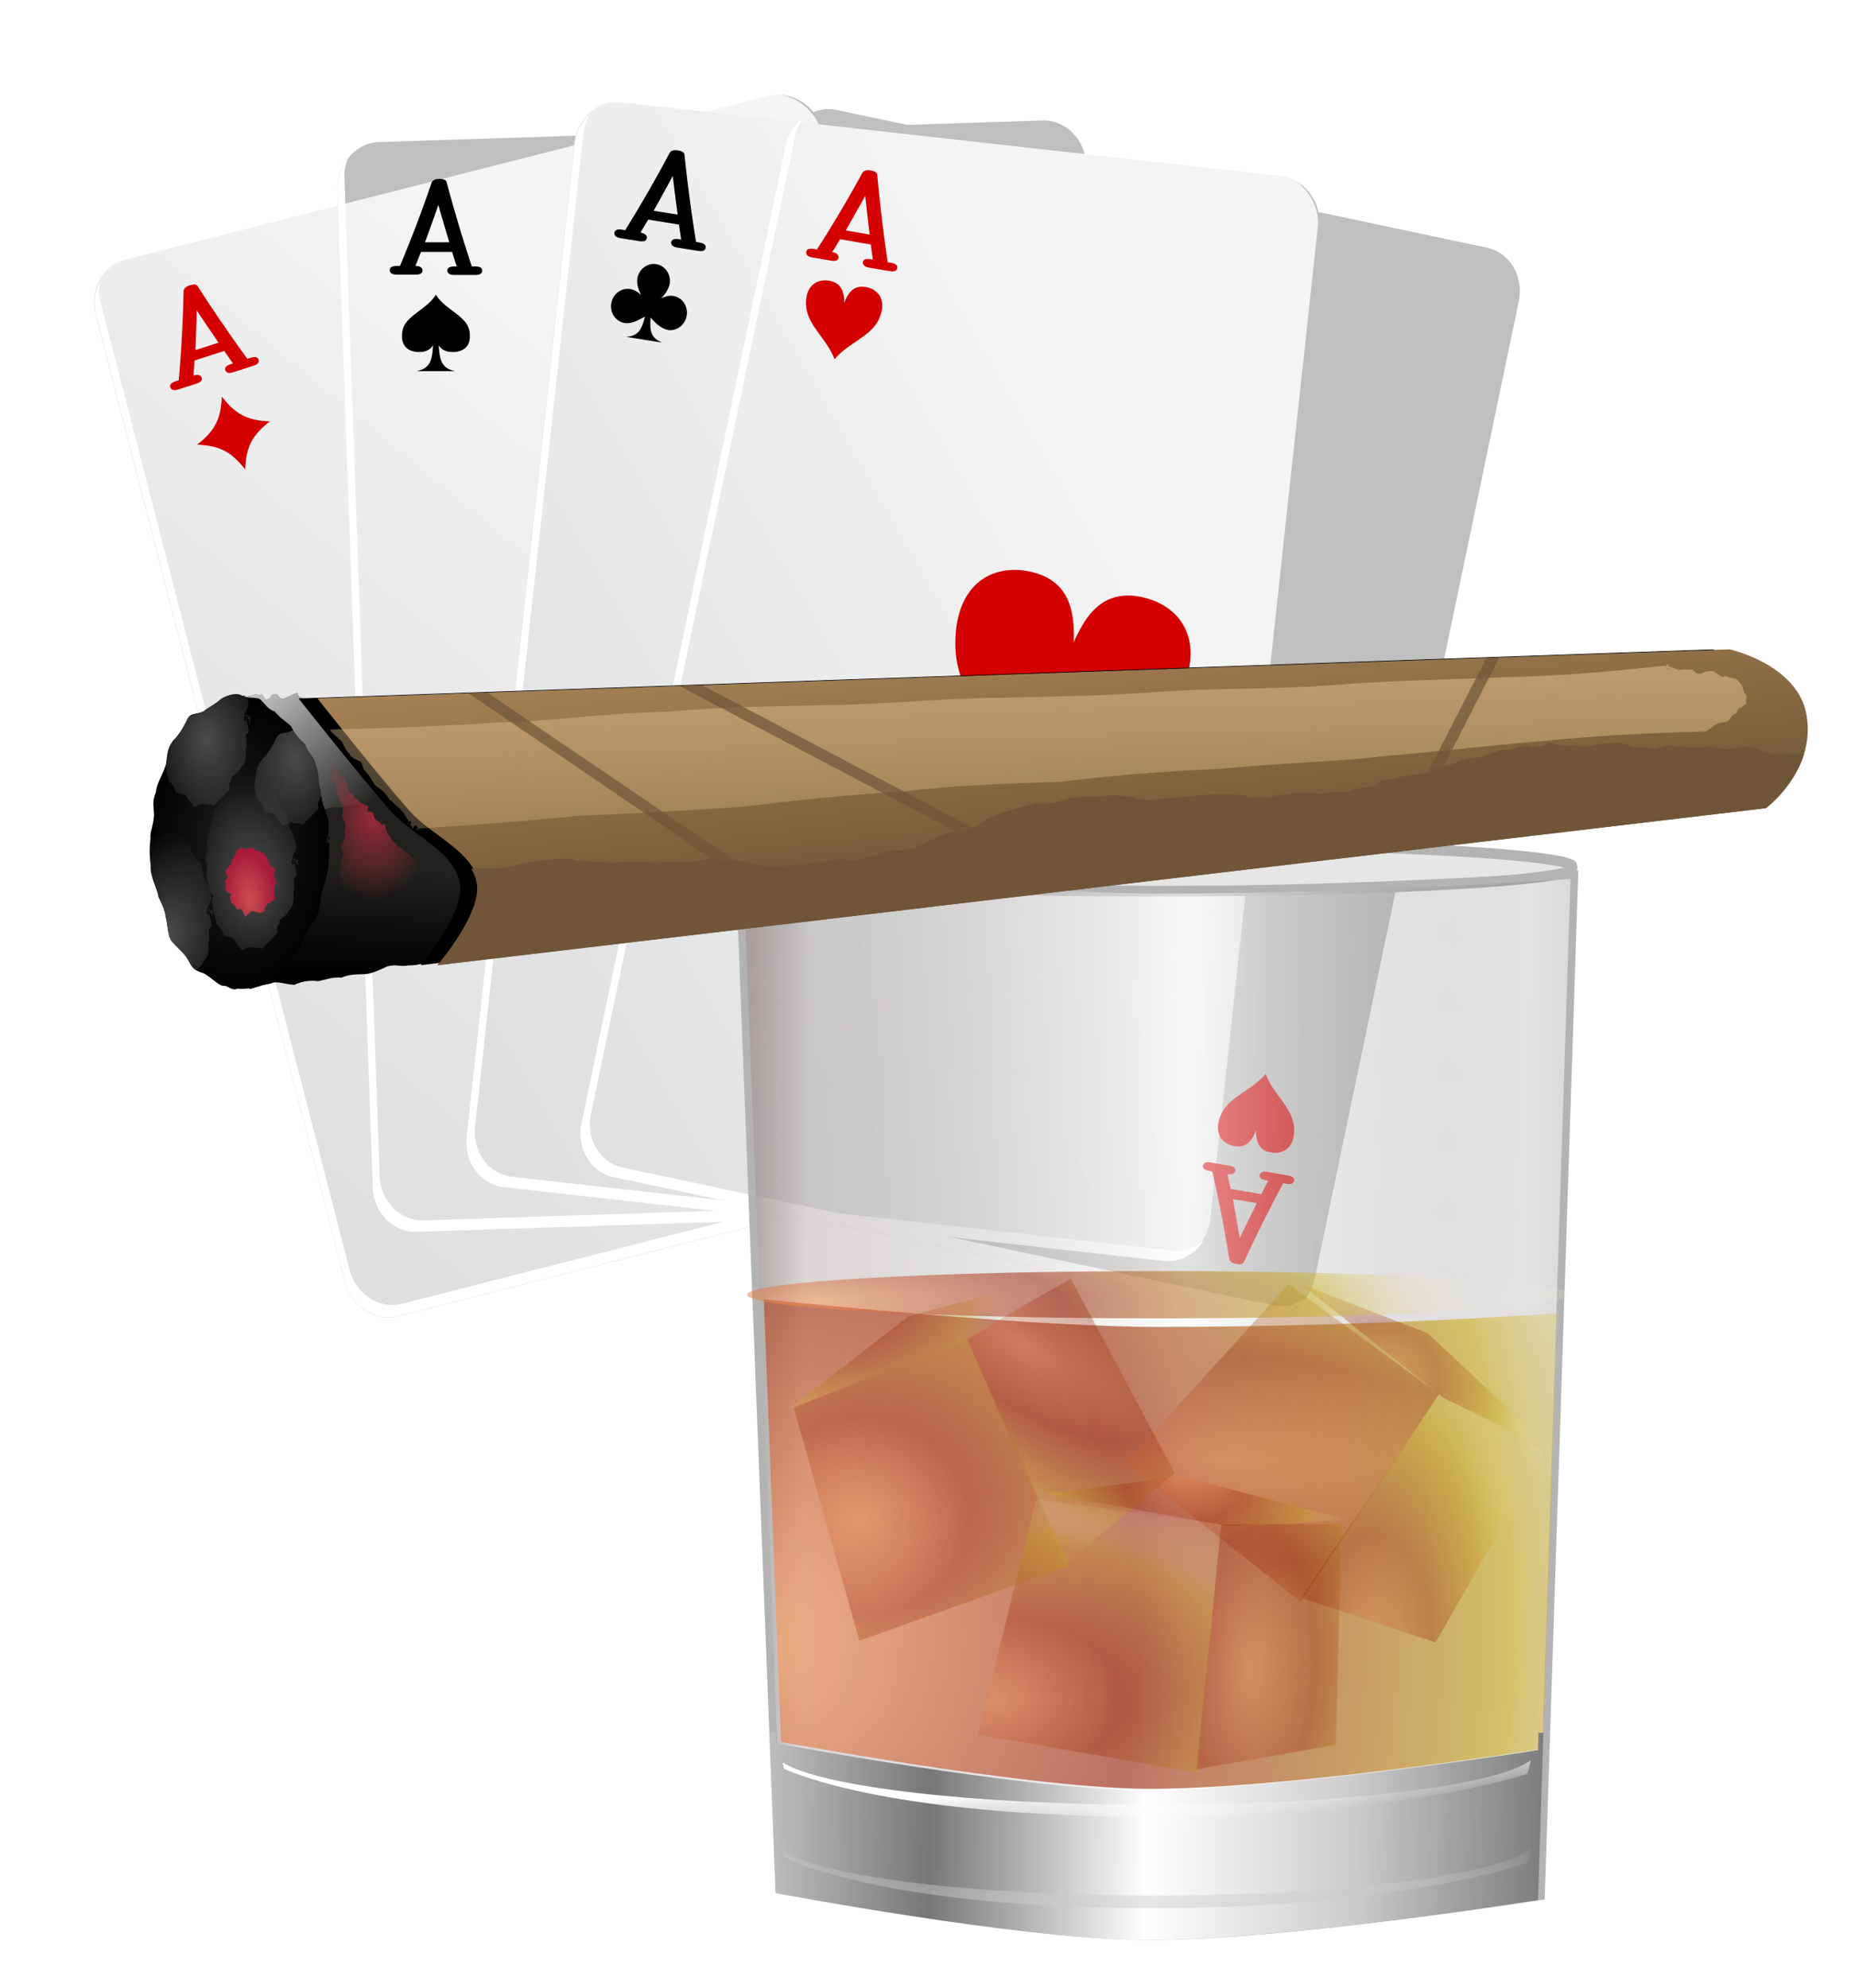 <svg xmlns="http://www.w3.org/2000/svg" xmlns:xlink="http://www.w3.org/1999/xlink" viewBox="0 0 392.28 420.22"><defs><radialGradient id="t" gradientUnits="userSpaceOnUse" xlink:href="#b" cx="-2110.5" cy="-1.838" r="54.577" gradientTransform="matrix(1.647 -.036 .024 1.079 1304.2 1.95)"/><radialGradient id="s" gradientUnits="userSpaceOnUse" xlink:href="#b" cx="-2081.9" cy="-42.337" r="54.577" gradientTransform="matrix(.861 0 0 .779 -354.2 77.878)"/><radialGradient id="l" gradientUnits="userSpaceOnUse" xlink:href="#b" cx="-2074.6" cy="-32.617" r="54.577" gradientTransform="matrix(.858 .07 -.139 1.704 -432.13 157.78)"/><radialGradient id="m" gradientUnits="userSpaceOnUse" xlink:href="#b" cx="-2073.1" cy="-81.215" r="54.577" gradientTransform="matrix(.861 0 0 .779 -421.71 -17.384)"/><radialGradient id="n" gradientUnits="userSpaceOnUse" xlink:href="#b" cx="-2095.8" cy="-68.256" r="54.577" gradientTransform="matrix(3.655 .166 -.063 1.38 5428.9 371.78)"/><radialGradient id="o" gradientUnits="userSpaceOnUse" xlink:href="#b" cx="-2117.8" cy="-64.611" r="54.577" gradientTransform="matrix(1.728 1.11 -.421 .655 1530.3 2328.8)"/><radialGradient id="p" gradientUnits="userSpaceOnUse" xlink:href="#b" cx="-2146.3" cy="-75.14" r="54.577" gradientTransform="matrix(.861 0 0 .779 -278.5 -13.283)"/><radialGradient id="q" gradientUnits="userSpaceOnUse" xlink:href="#b" cx="-2141.2" cy="-36.667" r="54.577" gradientTransform="matrix(1.438 .07 -.064 1.311 953.11 156.65)"/><radialGradient id="r" gradientUnits="userSpaceOnUse" xlink:href="#b" cx="-2070.2" cy="-7.508" r="54.577" gradientTransform="matrix(.861 .033 -.069 1.819 -356.02 153.61)"/><radialGradient id="h" gradientUnits="userSpaceOnUse" cx="-1795.9" cy="-141.33" r="52.969" gradientTransform="matrix(5.049 .153 -.186 6.111 7345.6 1355.3)"><stop offset="0" stop-color="#f95"/><stop offset=".184" stop-color="#951901"/><stop offset=".369" stop-color="#caad1c"/><stop offset=".5" stop-color="#fff" stop-opacity="0"/><stop offset=".638" stop-color="#e2ca70"/><stop offset="1" stop-color="#ffff03"/></radialGradient><radialGradient id="u" gradientUnits="userSpaceOnUse" xlink:href="#b" cx="-1630.5" cy="172.07" r="54.886" gradientTransform="matrix(3.334 .024 -.011 .374 3806.7 142.95)"/><radialGradient id="y" xlink:href="#c" gradientUnits="userSpaceOnUse" cy="-817.68" cx="-1539" gradientTransform="matrix(1 0 0 1.137 0 112.44)" r="19.022"/><radialGradient id="z" xlink:href="#d" gradientUnits="userSpaceOnUse" cy="-748.98" cx="-1247.3" gradientTransform="matrix(1.546 .04 -.057 2.214 638.85 961)" r="9.809"/><radialGradient id="A" gradientUnits="userSpaceOnUse" cy="-751.49" cx="-1248.8" gradientTransform="matrix(.743 -.035 .136 1.398 -217.81 263.53)" r="7.302"><stop offset="0" stop-color="#f55"/><stop offset="1" stop-color="#d50d37"/></radialGradient><radialGradient id="B" xlink:href="#d" gradientUnits="userSpaceOnUse" cy="-748.98" cx="-1247.3" gradientTransform="matrix(1.546 .04 -.057 2.214 628.76 930.72)" r="9.809"/><radialGradient id="C" xlink:href="#d" gradientUnits="userSpaceOnUse" cy="-748.98" cx="-1247.3" gradientTransform="matrix(1.546 .04 -.057 2.214 620.87 971.73)" r="9.809"/><radialGradient id="D" gradientUnits="userSpaceOnUse" cy="-760.75" cx="-1221.6" gradientTransform="matrix(1 0 0 1.398 0 302.7)" r="12.514"><stop offset="0" stop-color="#e92f45"/><stop offset="1" stop-color="#e92f45" stop-opacity="0"/></radialGradient><radialGradient id="E" xlink:href="#d" gradientUnits="userSpaceOnUse" cy="-748.98" cx="-1247.3" gradientTransform="matrix(1.546 .04 -.057 2.214 647.5 934.74)" r="9.809"/><linearGradient id="g" y2="-328.55" gradientUnits="userSpaceOnUse" y1="-329.81" gradientTransform="translate(-204.11 473.04)" x2="-1379" x1="-1496.5"><stop offset="0" stop-color="#a49a99"/><stop offset=".082" stop-color="#918886" stop-opacity=".335"/><stop offset=".515" stop-color="#fff" stop-opacity=".548"/><stop offset=".898" stop-color="#716967" stop-opacity=".192"/><stop offset="1" stop-color="#57504e" stop-opacity=".276"/></linearGradient><linearGradient id="v" y2="-727.72" xlink:href="#c" gradientUnits="userSpaceOnUse" x2="-1222.9" y1="-750.43" x1="-1221.4"/><linearGradient id="c"><stop offset="0" stop-color="#222120"/><stop offset="1"/></linearGradient><linearGradient id="w" y2="-762" gradientUnits="userSpaceOnUse" x2="-1223.4" y1="-796.8" x1="-1254.4"><stop offset="0" stop-color="#fff"/><stop offset="1" stop-color="#fff" stop-opacity="0"/></linearGradient><linearGradient id="x" y2="-812.93" gradientUnits="userSpaceOnUse" x2="-1075.3" y1="-729.07" x1="-1066.2"><stop offset="0" stop-color="#5c4529"/><stop offset="1" stop-color="#b0895a"/></linearGradient><linearGradient id="F" y2="-701.61" gradientUnits="userSpaceOnUse" x2="-1105.3" gradientTransform="translate(0 2)" y1="-883.3" x1="-1096.7"><stop offset="0" stop-color="#e4c08e"/><stop offset="1" stop-color="#e4c08e" stop-opacity="0"/></linearGradient><linearGradient id="i" y2="-232.7" gradientUnits="userSpaceOnUse" y1="-231.45" gradientTransform="translate(-204.5 473.54)" x2="-1495.8" x1="-1386.4"><stop offset="0" stop-color="#777"/><stop offset=".25" stop-color="#ccc"/><stop offset=".5" stop-color="#fff"/><stop offset=".765" stop-color="#777"/><stop offset="1" stop-color="#ccc"/></linearGradient><linearGradient id="d"><stop offset="0" stop-color="#494b4c"/><stop offset="1" stop-color="#494b4c" stop-opacity="0"/></linearGradient><linearGradient id="j" y2="512.49" gradientUnits="userSpaceOnUse" y1="555.75" gradientTransform="matrix(.764 0 0 .519 -3651.7 -24.973)" x2="2623" x1="2621"><stop offset="0" stop-color="#ccc"/><stop offset="1" stop-color="#ccc" stop-opacity="0"/></linearGradient><linearGradient id="k" y2="522.04" gradientUnits="userSpaceOnUse" y1="507.71" gradientTransform="matrix(.764 0 0 .491 -3651.7 -13.4)" x2="2621.2" x1="2618.9"><stop offset="0" stop-color="#fff"/><stop offset="1" stop-color="#fff" stop-opacity="0"/></linearGradient><linearGradient id="a"><stop offset="0" stop-color="#dedfe1"/><stop offset="1" stop-color="#f4f4f4"/></linearGradient><linearGradient id="f" y2="61.657" xlink:href="#a" gradientUnits="userSpaceOnUse" x2="740.1" gradientTransform="translate(277.94 -63.473)" y1="166.67" x1="596.35"/><linearGradient id="b"><stop offset="0" stop-color="#f95"/><stop offset=".184" stop-color="#951901"/><stop offset=".369" stop-color="#caad1c"/><stop offset=".5" stop-color="#fff" stop-opacity="0"/><stop offset=".638" stop-color="#e9ddaf"/><stop offset="1" stop-color="#e9c6af"/></linearGradient><filter id="e" color-interpolation-filters="sRGB"><feGaussianBlur stdDeviation="4.198"/></filter></defs><path d="M861.41 62.375a8.5 8.5 0 00-1.813.25l-13.562 3.469-17.719-2c-2.688-.301-5.215.71-7.062 2.562.056-.1.098-.214.156-.312a9.94 9.94 0 00-2.844 4.594l-41.75 1.343c-2.694.088-5.031 1.446-6.593 3.532.035-.093.055-.19.093-.282-1.473 1.785-2.342 4.147-2.25 6.75l.12 3.593-44.69 11.375c-2.6.662-4.606 2.488-5.687 4.844.014-.093.014-.189.031-.281-1.055 2.06-1.4 4.57-.75 7.094l52.625 204.41c1.337 5.19 6.268 8.407 11.062 7.187l80.031-20.375 3.5-.125 9.094 1 90.406 19.156c.209.045.416.066.625.094 4.686.736 9.218-2.631 10.28-7.719l43.157-206.59c1.096-5.247-1.91-10.318-6.75-11.344l-35.64-7.544c-.805-3.88-3.809-6.91-7.688-7.344l-41.68-4.656c-1.017-4.338-4.705-7.483-9-7.343l-28.57.938-14.9-3.156c-1.712-.363-3.4-.162-4.937.468-1.82-2.313-4.535-3.685-7.375-3.594z" opacity=".5" color="#000" filter="url(#e)" transform="translate(-696.69 -42.25)"/><g transform="rotate(-26.24 427.757 1877.107)" color="#000"><rect ry="9.676" rx="8.93" transform="matrix(.978 .207 -.204 .979 0 0)" height="230.42" width="158.3" y="-117.03" x="859.73" fill="url(#f)"/><path d="M866.63 67.088c-1.857 1.381-3.28 3.481-3.813 6.031l-43.16 206.59c-1.096 5.247 1.91 10.318 6.75 11.344l137.41 29.094c3.416.724 6.794-.753 8.875-3.531-1.957 1.441-4.403 2.055-6.875 1.531l-137.41-29.08c-4.84-1.025-7.846-6.096-6.75-11.344l43.16-206.6c.318-1.519.966-2.884 1.813-4.031z" fill="#fff"/></g><g transform="rotate(-13.825 330.678 3320.714)" color="#000"><rect transform="matrix(.978 .207 -.204 .979 0 0)" rx="8.93" ry="9.676" height="230.42" width="158.3" y="-117.03" x="859.73" fill="url(#f)"/><path d="M866.63 67.088c-1.857 1.381-3.28 3.481-3.813 6.031l-43.16 206.59c-1.096 5.247 1.91 10.318 6.75 11.344l137.41 29.094c3.416.724 6.794-.753 8.875-3.531-1.957 1.441-4.403 2.055-6.875 1.531l-137.41-29.08c-4.84-1.025-7.846-6.096-6.75-11.344l43.16-206.6c.318-1.519.966-2.884 1.813-4.031z" fill="#fff"/></g><g transform="rotate(-5.575 54.356 7663.85)" color="#000"><rect ry="9.676" rx="8.93" transform="matrix(.978 .207 -.204 .979 0 0)" height="230.42" width="158.3" y="-117.03" x="859.73" fill="url(#f)"/><path d="M866.63 67.088c-1.857 1.381-3.28 3.481-3.813 6.031l-43.16 206.59c-1.096 5.247 1.91 10.318 6.75 11.344l137.41 29.094c3.416.724 6.794-.753 8.875-3.531-1.957 1.441-4.403 2.055-6.875 1.531l-137.41-29.08c-4.84-1.025-7.846-6.096-6.75-11.344l43.16-206.6c.318-1.519.966-2.884 1.813-4.031z" fill="#fff"/></g><g color="#000" transform="translate(-696.69 -42.25)"><rect transform="matrix(.978 .207 -.204 .979 0 0)" rx="8.93" ry="9.676" height="230.42" width="158.3" y="-117.03" x="859.73" fill="url(#f)"/><path d="M866.63 67.088c-1.857 1.381-3.28 3.481-3.813 6.031l-43.16 206.59c-1.096 5.247 1.91 10.318 6.75 11.344l137.41 29.094c3.416.724 6.794-.753 8.875-3.531-1.957 1.441-4.403 2.055-6.875 1.531l-137.41-29.08c-4.84-1.025-7.846-6.096-6.75-11.344l43.16-206.6c.318-1.519.966-2.884 1.813-4.031z" fill="#fff"/></g><path d="M227.07 135.75c2.572-5.824 6.326-11.379 14.603-9.492 8.277 1.887 13.392 9.464 7.657 20.977-5.734 11.513-20.722 14.507-30.595 25.077-4.316-13.805-16.526-22.998-16.704-35.86-.178-12.86 7.715-17.472 15.992-15.585 8.277 1.887 9.253 8.52 9.046 14.883zM46.914 83.832c2.893 3.743 5.433 5.052 10.16 5.238-3.742 2.894-5.052 5.434-5.238 10.161-2.893-3.742-5.433-5.052-10.16-5.238 3.742-2.894 5.052-5.434 5.238-10.16zM40.136 60.311c-.886.283-1.33.75-1.32 1.39a268.859 268.859 0 01-1.017 18.675l-.61.195c-.988.316-1.372.762-1.16 1.34.233.553.794.693 1.68.41l3.792-1.212c.937-.3 1.317-.726 1.14-1.281-.243-.584-.819-.738-1.73-.447.134-1.827.21-2.871.226-3.186l6.28-2.007c.612.883 1.23 1.757 1.843 2.628l-.46.148c-.938.3-1.326.732-1.17 1.31.259.546.82.686 1.681.41l4.218-1.347c.962-.308 1.337-.751 1.125-1.328-.178-.556-.744-.68-1.707-.371l-.645.206A328.858 328.858 0 0141.84 60.558c-.229-.456-.792-.538-1.704-.247zm1.48 5.306c1.53 2.312 3.069 4.58 4.605 6.818L41.324 74c.146-3.598.24-6.41.293-8.383z" fill="#d40000"/><g fill="#d40000"><path d="M178.546 63.994c.732-1.924 1.85-3.782 4.554-3.313 2.705.468 4.485 2.828 2.829 6.643s-6.444 5.036-9.453 8.617c-1.628-4.384-5.726-7.145-6.002-11.295-.276-4.15 2.194-5.772 4.898-5.304 2.705.469 3.133 2.594 3.174 4.652zM184.123 36.022c-.917-.159-1.527.049-1.815.622a268.855 268.855 0 01-9.54 16.086l-.63-.11c-1.022-.177-1.57.041-1.648.651-.05.599.383.983 1.3 1.142l3.921.679c.97.168 1.504-.034 1.604-.608.055-.63-.385-1.033-1.328-1.197a272.813 272.813 0 001.675-2.72l6.496 1.126c.134 1.066.277 2.127.418 3.183l-.477-.083c-.969-.168-1.514.037-1.642.622-.023.603.41.987 1.3 1.141l4.363.756c.995.173 1.533-.047 1.611-.657.1-.574-.345-.946-1.34-1.118l-.668-.116a328.87 328.87 0 01-2.204-18.392c.008-.51-.454-.844-1.397-1.007zm-1.143 5.39c.287 2.756.602 5.48.93 8.174l-5.067-.878a619.757 619.757 0 004.137-7.297z"/></g><path d="M88.14 78.454c2.914-.648 3.228-2.355 3.447-5.494-.506.838-1.427 1.457-2.93 1.452-2.47-.008-4.125-1.445-3.536-4.547.593-3.127 5.04-4.339 7.06-7.578 2.02 3.239 6.466 4.451 7.06 7.578.589 3.102-.998 4.539-3.536 4.547-1.503.005-2.424-.614-2.93-1.452.22 3.14.533 4.846 3.447 5.494H88.14zM92.91 37.82c-.93 0-1.495.308-1.68.922a268.855 268.855 0 01-6.654 17.478h-.641c-1.037 0-1.54.308-1.513.922.054.599.546.903 1.476.903h3.98c.984 0 1.476-.29 1.476-.873-.053-.63-.555-.952-1.512-.952.684-1.7 1.074-2.671 1.185-2.966h6.593c.315 1.027.637 2.048.956 3.065h-.484c-.984 0-1.485.294-1.512.893.08.598.572.902 1.476.902h4.427c1.01 0 1.503-.308 1.476-.922 0-.583-.502-.873-1.512-.873h-.677a328.867 328.867 0 01-5.311-17.746c-.08-.504-.591-.754-1.549-.754zm-.205 5.504a479.202 479.202 0 002.31 7.896h-5.14a619.758 619.758 0 002.83-7.896z"/><g><path d="M138.776 55.842c-1.888-.301-3.678 1.063-3.995 3.045-.183 1.25.292 2.408.802 3.518-.657-.685-1.432-1.16-2.325-1.306-1.889-.302-3.679 1.062-3.996 3.045s.958 3.837 2.847 4.139c1.534.219 2.928-.656 4.274-1.363-.645 2.653-1.324 4.092-3.96 4.278l7.601 1.216c-2.447-1-2.644-2.579-2.43-5.3 1.026 1.208 2.134 2.272 3.637 2.628 1.888.302 3.678-1.062 3.995-3.045s-.958-3.837-2.846-4.139c-.917-.146-1.776.149-2.617.516.918-.872 1.588-1.863 1.86-3.093.316-1.982-.959-3.837-2.847-4.139zM143.345 31.794c-.918-.146-1.525.069-1.806.646a268.85 268.85 0 01-9.33 16.208l-.633-.102c-1.024-.163-1.568.062-1.639.673-.042.599.396.977 1.315 1.124l3.93.628c.972.156 1.503-.053 1.595-.628.047-.63-.397-1.028-1.343-1.18.945-1.57 1.483-2.467 1.64-2.741l6.51 1.041c.148 1.064.305 2.123.46 3.178l-.478-.077c-.972-.155-1.514.056-1.635.643-.015.604.423.982 1.315 1.125l4.372.699c.998.16 1.532-.067 1.603-.678.092-.576-.358-.941-1.355-1.1l-.67-.108a328.868 328.868 0 01-2.44-18.362c0-.51-.466-.838-1.41-.989zm-1.072 5.404c.322 2.753.673 5.472 1.035 8.162l-5.077-.812a619.747 619.747 0 004.042-7.35z"/></g><g fill="#d40000"><path d="M265.586 238.95c.041 2.058.47 4.183 3.174 4.652 2.704.469 5.174-1.154 4.898-5.304s-4.374-6.91-6.003-11.295c-3.008 3.581-7.796 4.802-9.452 8.617-1.656 3.815.125 6.175 2.83 6.643 2.704.469 3.822-1.388 4.553-3.313zM261.428 267.168c-.917-.159-1.42-.56-1.5-1.196a268.858 268.858 0 00-3.572-18.357l-.631-.11c-1.022-.177-1.464-.566-1.333-1.167.155-.58.691-.796 1.608-.638l3.922.68c.97.168 1.404.538 1.305 1.112-.16.612-.71.843-1.653.68.385 1.792.603 2.815.662 3.125l6.497 1.125c.485-.959.977-1.91 1.464-2.857l-.476-.082c-.97-.168-1.414-.544-1.338-1.138.18-.576.718-.792 1.608-.638l4.363.756c.995.173 1.428.56 1.297 1.161-.1.574-.644.774-1.64.602l-.667-.116a328.867 328.867 0 00-8.262 16.58c-.164.482-.711.641-1.654.478zm.737-5.46c1.198-2.5 2.41-4.958 3.625-7.385l-5.066-.878c.638 3.545 1.119 6.317 1.441 8.263z"/></g><g><path d="M-1529.9 167.74c0 .871-24.573 1.577-54.886 1.577s-54.886-.706-54.886-1.577 24.573-1.577 54.886-1.577 54.886.706 54.886 1.577z" transform="matrix(1.621 0 0 3.169 2813.01 -348.18)" color="#000" stroke="#b3b3b3" stroke-width=".699" fill="#e6e6e6"/><path d="M-1700.1 113.04s37.163 4 55.762 4c29.306 0 55.762-2 55.762-2l-4.461 136.29s-35.6 5.615-53.531 5.353c-16.192-.237-48.178-6.245-48.178-6.245z" transform="translate(2849.254 2.696) scale(1.584)" stroke="#b3b3b3" fill="url(#g)"/><path d="M-1696.8 171.68l2.313 59.062s31.995 6.013 48.187 6.25c17.93.262 53.53-5.344 53.53-5.344l1.907-58.094c-5.96.413-28.002 1.813-53.22 1.813-16.285 0-45.381-2.925-52.718-3.688z" transform="translate(2849.254 2.696) scale(1.584)" opacity=".6" fill="url(#h)"/><path d="M-1696 229.53l.844 21.406s31.996 6.013 48.188 6.25c17.93.262 53.53-5.344 53.53-5.344l.72-22.312h-.657l-.063 2.313s-35.6 5.606-53.53 5.344c-16.193-.237-48.189-6.25-48.189-6.25l-.062-1.407h-.78z" transform="translate(2849.254 2.696) scale(1.584)" fill="url(#i)"/><path transform="translate(2849.254 2.696) scale(1.584)" d="M-1594.4 244.91c-4.196 3.609-25.075 6.346-50.184 6.346-24.282 0-44.605-2.557-49.707-5.989.1.494.191.877.191.877s13.068 6.99 50.757 6.784c32.576-.179 48.489-6.07 48.489-6.07s.233-.807.454-1.948z" fill-rule="evenodd" color="#000" fill="url(#j)"/><path transform="translate(2849.254 2.696) scale(1.584)" d="M-1594.4 233.15c-4.196 3.408-25.075 5.993-50.184 5.993-24.282 0-44.605-2.415-49.707-5.656.1.467.191.828.191.828s13.068 6.602 50.757 6.407c32.576-.169 48.489-5.733 48.489-5.733s.233-.762.454-1.84z" fill-rule="evenodd" color="#000" fill="url(#k)"/><path d="M-2216.4-51.86l18.474-27.168 14.128 7.607-14.671 25.538z" opacity=".3" fill="url(#l)" transform="translate(3785.94 419.851) scale(1.584)"/><path d="M-2216.4-93.699l19.018 15.214 14.671 7.064-16.844-15.758z" opacity=".3" fill="url(#m)" transform="translate(3785.94 419.851) scale(1.584)"/><path d="M-2218.1-93.699l-21.735 23.908 23.365 18.474 18.474-27.712z" opacity=".3" fill="url(#n)" transform="translate(3785.94 419.851) scale(1.584)"/><g><path d="M-2096.4-34.965l-13.247-30.065 13.938-7.948 13.88 25.976z" opacity=".3" fill="url(#o)" transform="translate(3546.06 385.868) scale(1.584)"/><path d="M-2133.4-55.563l24.558-9.64 13.766-8.697-22.29 5.932z" opacity=".3" fill="url(#p)" transform="translate(3546.06 385.868) scale(1.584)"/><path d="M-2132.7-55.758l8.754 31.102 28.05-10.022-13.708-30.353z" opacity=".3" fill="url(#q)" transform="translate(3546.06 385.868) scale(1.584)"/></g><g><path d="M-2145.2 85.242l3.324-32.686 16.045-.03-.754 29.442z" opacity=".3" fill="url(#r)" transform="translate(3651.004 238.956) scale(1.584)"/><path d="M-2165.1 48.442l23.966 4.334 16.265-.767-22.313-5.846z" opacity=".3" fill="url(#s)" transform="translate(3651.004 238.956) scale(1.584)"/><path d="M-2166.6 49.217l-7.743 31.369 29.34 5.133 3.066-33.163z" opacity=".3" fill="url(#t)" transform="translate(3651.004 238.956) scale(1.584)"/></g><path d="M-1529.9 167.74c0 .871-24.573 1.577-54.886 1.577s-54.886-.706-54.886-1.577 24.573-1.577 54.886-1.577 54.886.706 54.886 1.577z" transform="matrix(1.584 0 0 3.169 2755.292 -257.892)" opacity=".5" color="#000" fill="url(#u)"/></g><g><path d="M-1237.7-786.89c.35-.244-.193-.365-1.099.149-.806.277-1.843.976-2.063.823-.89.163-.814-1.231-1.662-.868-.858-.27-.618.848-1.555.95-.66.49-.964-1.443-1.451-.933-.248.324-1.064-.383-1.445.103-.985.139-1.575.473-1.943 0-.775.452-1.545 1.244-1.781.841.385.133.34 1.948.803 6.975.062 2.736-.33 4.973-.336 8.31.183 2.912-.102 5.41.342 7.852.34 2.133 1.05 5.455.828 7.736.48 2.707-.131 4.936.34 7.599.344 2.293-.136 5.265-.449 7.63-.255 2.622.148 5.159.517 7.053.27 5.177.824 7.482.753 7.974-.05.496 1.175-.443 4.555-1.011 1.3-.684 2.908.178 5.013.263 1.44-.708 3.303-1.023 5.017-.774 1.208-.204 3.182-.976 4.932-.734 1.446-.669 2.976-.715 4.951-.753 1.341-.057 3.295-.936 4.658-1.607 2.133-.58 2.71.117 4.517-.239 3.07.052 4.888-1.171 5.287-1.201.247.393.59.012 1.905-1.76.843-.639.814-1.35 1.014-2.462.509-1.308.773-2.814 1.451-3.236.907-.77 1.223-1.44 1.826-1.814.655-.39 1.063-2.454 1.972-3.329.923-1.05 1.409-1.52 1.554-2.58.377-1.381.703-.9.89-2.02 1.243-1.22 2.514-3.114 2.126-3.238.048-.496-2.385-1.557-5.719-3.848-1.806-.991-2.152-2.73-4.45-4.342-1.4-.984-3.413-2.288-5.25-4.336-1.406-1.826-3.454-3.245-5.507-4.458-2.037-1.185-4.026-3.757-5.316-5.092-1.388-1.605-2.818-1.974-4.529-3.865-2.283-1.509-4.52-3.9-5.611-5.258-2.77-2.95-4.588-4.261-4.565-3.762" fill="url(#v)" transform="translate(1300.59 933.61)"/><path d="M-1237.8-787.09c-.205.003-.578.087-1.031.344-.807.277-1.843.996-2.063.843-.89.163-.808-1.237-1.656-.875-.858-.27-.626.836-1.562.938-.661.49-.95-1.448-1.438-.938-.248.324-1.056-.36-1.437.125-.985.139-1.57.473-1.938 0-.026 1.073-.018 2.15.188 3.313.344 2.293-.156 5.26-.47 7.625-.254 2.622.163 5.137.532 7.031.27 5.177.821 7.508.75 8-.05.496 1.182-.463 4.563-1.031 1.3-.684 2.895.196 5 .281 1.439-.708 3.316-1.03 5.03-.781 1.209-.204 3.188-.993 4.938-.75 1.446-.67 2.963-.712 4.938-.75 1.341-.057 3.293-.923 4.656-1.594 2.133-.579 2.723.106 4.531-.25.285.005.55-.016.813-.031-1.132-.98-2.423-1.828-3.719-2.594-2.036-1.185-4.022-3.759-5.313-5.094-1.387-1.605-2.82-1.953-4.53-3.843-2.284-1.51-4.534-3.923-5.626-5.282-2.77-2.949-4.585-4.249-4.562-3.75l-.5-.75c.174-.122.111-.19-.094-.187z" fill="url(#w)" transform="translate(1300.59 933.61)"/><path d="M-1233.9-785.97l299.08-10.39s14.179 3.13 16.203 13.592c2.309 11.932-8.557 19.988-8.557 19.988l-280.91 33.189s9.293-10.87 8.32-17.148c-1.085-7.002-9.946-10.105-14.633-15.419-6.787-7.695-19.507-23.812-19.507-23.812z" fill="url(#x)" transform="translate(1300.59 933.61)"/><path d="M362.2 137.26L63.14 147.635s12.713 16.117 19.5 23.812c4.687 5.314 13.54 8.435 14.625 15.438.973 6.278-8.313 17.125-8.313 17.125l4.407-.531c1.161-1.395 8.808-10.774 7.906-16.594-1.085-7.002-9.938-10.123-14.625-15.438-6.787-7.695-19.5-23.812-19.5-23.812l295.56-10.25c-.257-.067-.5-.125-.5-.125z"/><path d="M-1520.2-818.17c.373 1.16.06 4.002-.158 4.776-.264.826-.443 1.515-1.22 2.959-.46 1.764-.329 2.454-1.204 3.977-.96.866-2.561 2.365-2.988 3.441-.875 1.53-1.772 1.525-2.775 2.849-.998.341-1.906 1.348-3.172 2.424-1.496.3-2.117.64-3.072 1.233-1.66.329-3.694.491-4.65.352-1.14.433-2.092-.53-3.149-.406-.93-.078-3.326-1.778-4.338-1.915-1.503-.323-2.057-.705-2.683-1.528-.91-1.31-2.267-1.934-3.51-2.929-1.119-.668-1.06-2.735-1.433-3.537-.258-1.339-.8-1.937-1.63-3.194-.097-.924-1.79-2.99-1.61-4.394-.248-1.77-.306-2.4-.048-4.125-.178-.894.601-1.692.767-3.463-.136-1.563-.397-1.965.403-3.334.036-1.185 1.45-2.466 2.135-4.095.27-1.35.21-2.226 1.417-3.37 1.216-.847 2.14-1.83 3.037-3.134.678-1.085 1.834-.691 3.392-1.187 1.534-.81 2.428-1.028 3.381-1.62.963-.639 3.471-1.227 4.654-.768 1.263.49 3.049.287 3.912.54.916.505 1.713 1.577 3.176 1.828.786.748 2.055 1.3 3.48 2.172.661 1.076 1.81 1.98 2.96 2.69.491 1.282 1.752 1.485 2.297 3.14.87 1.527.249 2.181 1.004 3.738.093 1.519 1.032 2.923 1.45 3.814.582 1.447-.066 2.836-.297 3.77.397.053.381-.398-.018-.399.285-.35.8 1.017.559.618.135.47.206.427.03-.022.203.431.167.435-.091.054.068.492.08-.4.09-.9.387-.123-.153-.562-.244-.075-.061-.494-.556.52-.27.17-.4 0-.108.101.23-.164" transform="matrix(1 0 0 1.442 1589.66 1357.02)" color="#000" fill="url(#y)"/><path d="M-1238.3-750.96c.346 1.615.711 2.302.098 2.727-.637.47.18 1.591-.327 3.459.228 1.836-.197 2.845-1.031 3.679-.327 1.37-2.252 1.57-1.944 2.642-.782.777-.348 1.333-.421 2.042-.867.772-1.314 1.55-2.481 2.479-.74.92-.012-.234-.696.88-.904-.385-2.393-.116-2.361-.45-.222-.146-1.976.883-2.003.741-.424-.732-1.465-1.835-1.63-2.47-1.26-.474-1.55-.418-2.23-.624.012-.762-.948-2.05-1.357-2.273-.215-.047-1.073-4.121-.937-4.26-.433-1.68.537-1.559-.065-1.992-.525-.469-.67-1.913-1.114-3.178-.35-2.097.271-2.316-.074-3.45-.468-1.227-.229-1.877.223-2.883-.161-.66-.347-2.424.388-4.097.454-.609.373-2.721.945-3.49-.081-.526-.521-.419.606-1.51.702-1.372.712-1.073 1.147-2.84.014-.38 1.55-1.174 2.01-2.132 1.28-.497 2.18.502 2.182-.311.348.109 2.184-2.108 2.266-1.501 1.126.664 1.35.566 1.91 1.427.54-.234.569.776 1.522 1.594.616 1.237-.149-.053 1.094.758.104 1.513.492 1.526 1.286 2.732-.288 1.174.857.147 1.394 2.122.15 1.854.861 3.26 1.3 3.908.578 1.374.413 1.278.675 2.693-.247 1.261-.794 1.552-.972 3.002.064.692.445-1.151.367-.502.54-.743.617 1.075-.032.621.013-.268.852.166.832.451-.255.864.473-.08-.044.062.55.235-.127-1 .042-.786.728-.162-.601-.335-.128-.099-.567-.464-1.227.44-.998.805.208-.434.483.623.247-.04" color="#000" fill="url(#z)" transform="translate(1300.59 933.61)"/><path d="M-1242.4-747.61c.488.583.367.508.023 1.045-.352.555-.112 1.071-.185 2.062.28.393.29 1.045-.47 1.368-.457.673-1.438.345-.997.916-.484-.066-.775.86-.55.964-.584.649-.072.253-1.016.617-.7.268.048-.568-.618-.042-.228-.297-1.395-.419-1.414-.18.175-.08-1.34 1.344-1.154 1.014-.166-.646-.59-1.541-.956-1.645-.926.056-.237.283-.825-.06.114.052-.404-.761-.877-1.057-.104.354-.743-1.548-.39-1.466-.473-.42.567-.296-.018-.667-.533.034-.928-.682-1.02-.855-.255-.449.23-1.566-.214-1.813-.034-.233.311-.08.666-.818.204-.325-.954-.838-.25-1.489-.035-.334 1.001-1.275 1.02-1.574.192-.43-.247-.64.336-.695.295-.886.58-.8.576-1.275-.276-.037.414-.882.862-.97.863-.512 1.748.587 1.492.083-.073.21.631-.74.777-.155.758-.074.607-.144 1.04.529 0-.04 1.123.023 1.368.453.638.502-.304.015.572.04-.152.852.287.557.725 1.397.052.194-.252-.013.3.945-.063.396.699.579 1.179 1.055.054.367-.52 1.073-.096 1.492-.075.125-.072.946-.396 1.266.328.336.019-.308-.01-.428.19-.635.577.287.244-.26.193-.394.496.461.198.675-.214.695.407-.584-.03-.208.572.256.108-.89.094-.459.56.253-.116.122.422.355-.483.126-.584-.033-.678-.142.348-.4.119.598.28.27" opacity=".716" color="#000" fill="url(#A)" transform="translate(1300.59 933.61)"/><path d="M-1250.7-786.84c-1.25.002-2.84.652-3.563 1.344-.952.852-1.841 1.175-3.375 2.344-1.558.715-2.728.154-3.406 1.718-.897 1.882-1.815 3.278-3.031 4.5-1.206 1.65-1.137 2.928-1.406 4.875-.041.14-.08.27-.125.407.219 1.248.661 3.216.812 3.25.41.222 1.356 1.52 1.344 2.28.68.207.958.152 2.219.626.165.634 1.232 1.736 1.656 2.469.026.141 1.778-.897 2-.75-.032.334 1.44.053 2.344.437.327-.533.347-.499.343-.469.017.01.066-.06.344-.406 1.168-.928 1.634-1.697 2.5-2.469.073-.709-.375-1.254.406-2.03-.308-1.073 1.642-1.286 1.97-2.657.833-.834 1.258-1.85 1.03-3.688.507-1.867-.325-2.967.313-3.437.613-.425.253-1.135-.094-2.75l-.313-.063c.237.663-.04-.372-.25.063-.065-.105-.057-.258 0-.406-.016-.017-.023-.07-.03-.157.178-1.45.722-1.739.968-3-.13-.707-.155-1.05-.218-1.375v-.03c-.466-.076-.939-.149-1.344-.376-.296-.165-.677-.25-1.094-.25zm1.719 5.188c.035.036.073-.11.125-.25-.058.074-.093.167-.125.25zm.125-.25c.151-.193.388-.328.625-.282-.027-.27-.19-.466-.438-.125.01-.047 0-.07 0-.093-.037.1-.118.312-.187.5zm.625-.282c.017.172-.01.359-.094.469.23.104.48.31.468.469-.01.025.01.04 0 .062-.012-.004-.018.006-.03 0-.15.583.256.16.156.031.193-.06-.08-.67-.125-.812.637-.142-.292-.28-.219-.156a.572.572 0 00-.156-.063zm-.094.469c-.183-.082-.37-.087-.375.031.162.114.299.064.375-.031z" color="#000" fill="url(#B)" transform="translate(1300.59 933.61)"/><path d="M-1265.2-759.16c-.411.016-1.852 1.72-2.156 1.625 0 .632-.533.161-1.375.156-.054.34-.077.668-.031 1-.258 2.487-.186 3.415.062 5.97-.18 2.022 1.496 4.98 1.593 6.312.83 1.812 1.368 2.694 1.625 4.625.373 1.155.32 4.13 1.438 5.093 1.243 1.434 2.62 2.331 3.531 4.22.392.74.728 1.245 1.313 1.624.493-.495 1.432-.906 1.656-1.844.834-.834 1.259-1.85 1.031-3.687.507-1.867-.294-2.967.344-3.438.613-.425.252-1.103-.094-2.718l-.313-.063c.237.662-.04-.404-.25.031-.067-.106-.06-.255 0-.406a.271.271 0 01-.062-.156c.179-1.45.754-1.74 1-3-.262-1.416-.108-1.314-.687-2.688-.438-.648-1.162-2.052-1.313-3.906-.536-1.975-1.663-.951-1.375-2.125-.794-1.206-1.177-1.205-1.28-2.719-1.244-.811-.48.456-1.095-.781-.953-.818-.99-1.827-1.53-1.594-.56-.86-.78-.742-1.907-1.406-.01-.076-.066-.127-.125-.125zm8.875 17.688a.438.438 0 00-.188.156c.01-.06 0-.072 0-.093-.04.11-.144.374-.218.562.15-.215.402-.394.656-.344-.024-.187-.114-.338-.25-.28zm.25.281a.734.734 0 01-.125.5c.237.1.511.272.5.438-.01.025.01.04 0 .062-.011-.002-.019.004-.031 0-.162.63.327.071.125 0 .184-.13-.236-.962-.094-.781.637-.142-.323-.28-.25-.156-.042-.021-.083-.054-.125-.063zm-.125.5c-.172-.072-.338-.113-.344 0 .162.114.268.095.344 0z" color="#000" fill="url(#C)" transform="translate(1300.59 933.61)"/><path d="M-1234.2-777.68c.284-.353 1.15 1.028 1.533 1.774.506.939-.196 1.959-.016 2.227-.063.965.595 1.17.9 2.374.638.784.683 1.007 1.126 2.132-.117.861.001.642.594 1.052.61.452.782 1.194.667 2.064.304 1.25.328 1.127.883 1.99.863 1.209.117 2.867.398 2.512-.343.255.3 1.21.593 2.386.29.345-.427.795-.117 1.78.182 1.078-.809 2.232-.9 2.475-.108.201.318 1.419.592 1.848-.443.827-.292 1.435-.507 1.675-.429.92-.406 2.814-.178 3.125.34.827-.395 1.94-.39 2.062.044 1.764-.02.87.233 1.256.325.292.43-.418.973.177-.077-.193.01 1.3.687 1.076.679.204 1.305-.815 1.234-.736.632.348.533.275 1.074.744.092-.36.698.016.731.43.685-.174.773-.786 1.19-.258-.026-.11.18-.08.808-.267.365.52 1.041-.056.648.039-.35.243-.077.019 1.217.056.514-.61 1.35-.095 2.313-.08.427.369.79.2 1.022-.242.905-.015 1.415-1.288 2.165-1.003.56-.631.525.074 1.35.262.884-.41 1.069.091 1.71-.499.942-.371.912-.762 1.66-.534 1.309-.485.639-.153.819-.6-.178.449-.672-1.306-1.293-1.83-.783-.37-.427-.744-1.015-.842-.383.001-.297-1.994-1.163-2.54-.392-1.012-.273-.614-1.105-.99-.187-.907-2.059-1.441-2.103-1.873-.62-.087-.593-.333-1.315-1.162-.835-.317-1.07-1.704-1.374-1.673-.644-1.412-.406-1.646-.65-2.043-.095-.486-.724.571-.84-.164-.543-.562-1.47-.851-1.42-1.429-.236-.773.19.437-.11-.363 0-.661-.724-.815-1.265-.744-.072-.73.441-1.01-.215-1.333.01.053-1.71-.745-1.589-.83.073-.117-.422-.736-.627-.489-.532-1.024-.58-.277-.613-.775.4-.02-.976-.493-1.28-1.718.11-.395-.497-1.204-.728-2.22-.032-.112-.423.48-.94-.487-.59-.107-.629-2.421-.839-2.443.01-.242-.135-.794-.855-1.36-.47-.99-1.337-.343-1.657-1.309-.387-1.046-.778-.964-.79-1.751-.558-1.396-.326-1.322-.702-1.493" opacity=".599" fill="url(#D)" transform="translate(1300.59 933.61)"/><path d="M-1238.6-779.31c-.085.063-.16.088-.25.156-1.559.715-2.729.154-3.406 1.72-.898 1.88-1.815 3.277-3.031 4.5-1.206 1.65-1.137 2.927-1.407 4.874-.04.14-.079.27-.125.406.22 1.249.662 3.217.813 3.25.409.223 1.356 1.52 1.344 2.282.68.206.958.15 2.218.625.165.634 1.233 1.736 1.657 2.468.026.142 1.778-.896 2-.75-.032.334 1.44.053 2.343.438.328-.533.348-.499.344-.469.016.009.066-.06.344-.406 1.167-.929 1.633-1.697 2.5-2.469.073-.709-.376-1.254.406-2.031-.086-.3.01-.51.188-.719a9.072 9.072 0 01-.063-.812c-.755-2.246-.129-3.204-1-5.407-.545-2.386-1.823-2.682-2.313-4.53-.958-.852-1.887-1.904-2.562-3.126z" color="#000" fill="url(#E)" transform="translate(1300.59 933.61)"/><path d="M327.56 156.95c-1.515.807-2.825 1.215-4.25.75-1.518-.35-3.743.931-4.75.844-1.047-.321-4.09 1.097-5.812 1.594-1.63-.024-4.23.61-5.063 1.187-1.563.612-2.129.186-4.062.938-1.968 1.099-2.59 1.609-4.25 1.468-2.347.3-3.481.453-5.157 1.063-2.109.187-2.31.067-3.78 1.344-1.555.547-3.89.179-5.563 1.375-2.688-.503-3.724.407-6.875.312-2.795-.712-5.678.253-7.907.25-1.919.724-4.964.835-7.218-.031-2.552-.125-3.973-.194-7.094-.063-2.138.017-4.681.415-7.5.688-3.22.028-5.213.928-7.969.094-2.437-.792-5.146-.756-7.594-.407-2.43-.082-5.331-.045-7.53.688-2.752.809-3.873.927-6.095.719-2.828.76-4.437 1.19-6.437 1.812-2.055.555-4.483 1.775-6.063 2.906-1.655 1.123-3.483 1.48-5.593 1.407-2.596.73-3.743 1.722-5.344 2.093-1.858 1.551-4.692 1.991-6.75 1.813-2.028.144-4.076 1.116-6.188 1.562-2.094 1.14-4.041-.109-6.25.407-2.699.376-5.843 1.23-8.312.906-2.724.757-4.42.34-7.063.437-2.482-.767-4.858-1.618-7.937-1.062-2.5-.9-4.525-.335-7.563.344-1.89-.46-5.33.056-7.906-.063-2.311-.198-5.307-.206-7.719.094-3.361-.22-5.351-.39-7.687-.469-2.393-.906-5.374-.22-8-.062-3.556.374-7.298 1.787-10.938 1.718a20.015 20.015 0 00-3.656.063c.556.977.975 2.022 1.156 3.187.973 6.279-8.344 17.156-8.344 17.156l280.94-33.188s5.935-4.402 8.094-11.53c-.396.06-.8.085-1.188-.032-1.29-.019-3.98.165-5.625 0-2.024.028-3.705-1.77-4.78-1.344-1.088-.562-3.312.511-4.75.47-1.279-.118-3.874-.984-5.532-.282-1.549.006-3.835-.237-5.406-.375-1.996-.82-3.59.93-4.97.5-2.307-.622-3.386.193-5.062-.719-1.993-.946-3.148-.174-5.437-.344-2.43.33-3.98 1.023-5.344.282-2.102.432-4.354-.137-5.875-.5z" fill="#705538"/><path d="M-947.61-792.82c-.073-.492-13.915 1.878-35.556 2.387-10.643.486-22.51.586-35.396 1.62-10.869.897-23.751.61-35.664 1.346-11.786.927-22.331 1.054-34.56 1.346-11.818.048-24.805 1.409-36.106 1.541-12.589.233-23.435.414-34.591 1.42-13.347.225-25.928 2.176-35.906 2.27-21.619 1.46-35.713 1.292-35.365 1.539.186.72 1.52 1.382 1.9 2.016.952.499 1.04 2.164 2.133 3.026.246.903 2.123 1.476 2.584 1.898.405 1.2.244 1.265 1.248 2.37.49.362 1.448 2.411 1.967 2.76.72.32 2.134 1.451 2.664 2.717 1.01.524 1.323 1.398 2.082 1.69 1.013 1.165 1.34 1.657 1.622 2.254.46.254.54 1.277.246 1.202-.218.419.055-.678.537-.666.016-.404.145.772-.09 1.155-.253.352.344-.092.094-.27.42.367.139.354.49.819-.223.396.484-1.266.552-.684.38-.263.752 1.169.518.963-.094-.361-.713.135-.428-.224-.351-.24 13.605-.76 34.144-2.823 9.622-.392 22.305-1.094 34.547-1.893 10.545-1.29 22.676-2.6 34.19-3.256 10.916-1.294 21.993-1.682 33.456-2.083 11.628-1.353 22.667-2.297 33.994-2.734 12.18-1.208 23.612-1.408 34.083-2.64 13.007-1.068 25.176-2.6 34.66-3.277 20.54-2.064 33.666-1.702 33.933-2.074.26-.38.948-.494 1.602-1.253.142.153-.129.16.76-.337.098-.027 1.534-.339 1.706-.305.87-.282.941-1.31 1.78-1.704.769-.005.468-1.247.984-1.132.81-.293 1.218-1.046 1.416-.988.632-.203-.265.043.091-.783.023-1.002.17-1.087-.513-1.65.01-.255-.258-1.556-1.198-2.406-.6-.856-1.887-.49-2.24-.932-1.013-.46-.646.554-1.51-.122-.298-.285-1.668-1.346-2.258-1.028-1.117-.084-1.837.895-2.25.434-.715.37-1.332-1.113-1.926-.716-.424.049-1.415-.226-2.325.07-.976-.38-2.939-1.054-2.539-1.054-.3.33.02.92-.279.588.311-.315 1.002.32.602.316-.36-.22.142-.577-.15-.918.014-.5-.585.296-.239.046.39.113.422-.408.143-.05-.091.487.172.988-.22.884-.029.499.07-.235-.048-.713.181-.446.218.253.033.696" fill="url(#F)" transform="translate(1300.59 933.61)"/><path d="M317.09 138.95l-2.719.094c-3.242 6.301-6.475 12.605-9.719 18.906-3.837 7.456-7.662 14.918-11.5 22.375l2.907-.344c1.276-2.487 2.536-4.982 3.812-7.469 5.742-11.187 11.474-22.377 17.22-33.562zm-168.72 5.844l-4.719.187c27.41 14.426 54.82 28.84 82.22 43.281l4.156-.5c-27.218-14.312-54.443-28.645-81.656-42.969zm-45.312 1.594l-4.031.125c23.693 16.106 47.376 32.228 71.062 48.344l3.625-.438a199344.576 199344.576 0 01-70.656-48.03z" opacity=".716" color="#000" fill="#705538"/></g></svg>